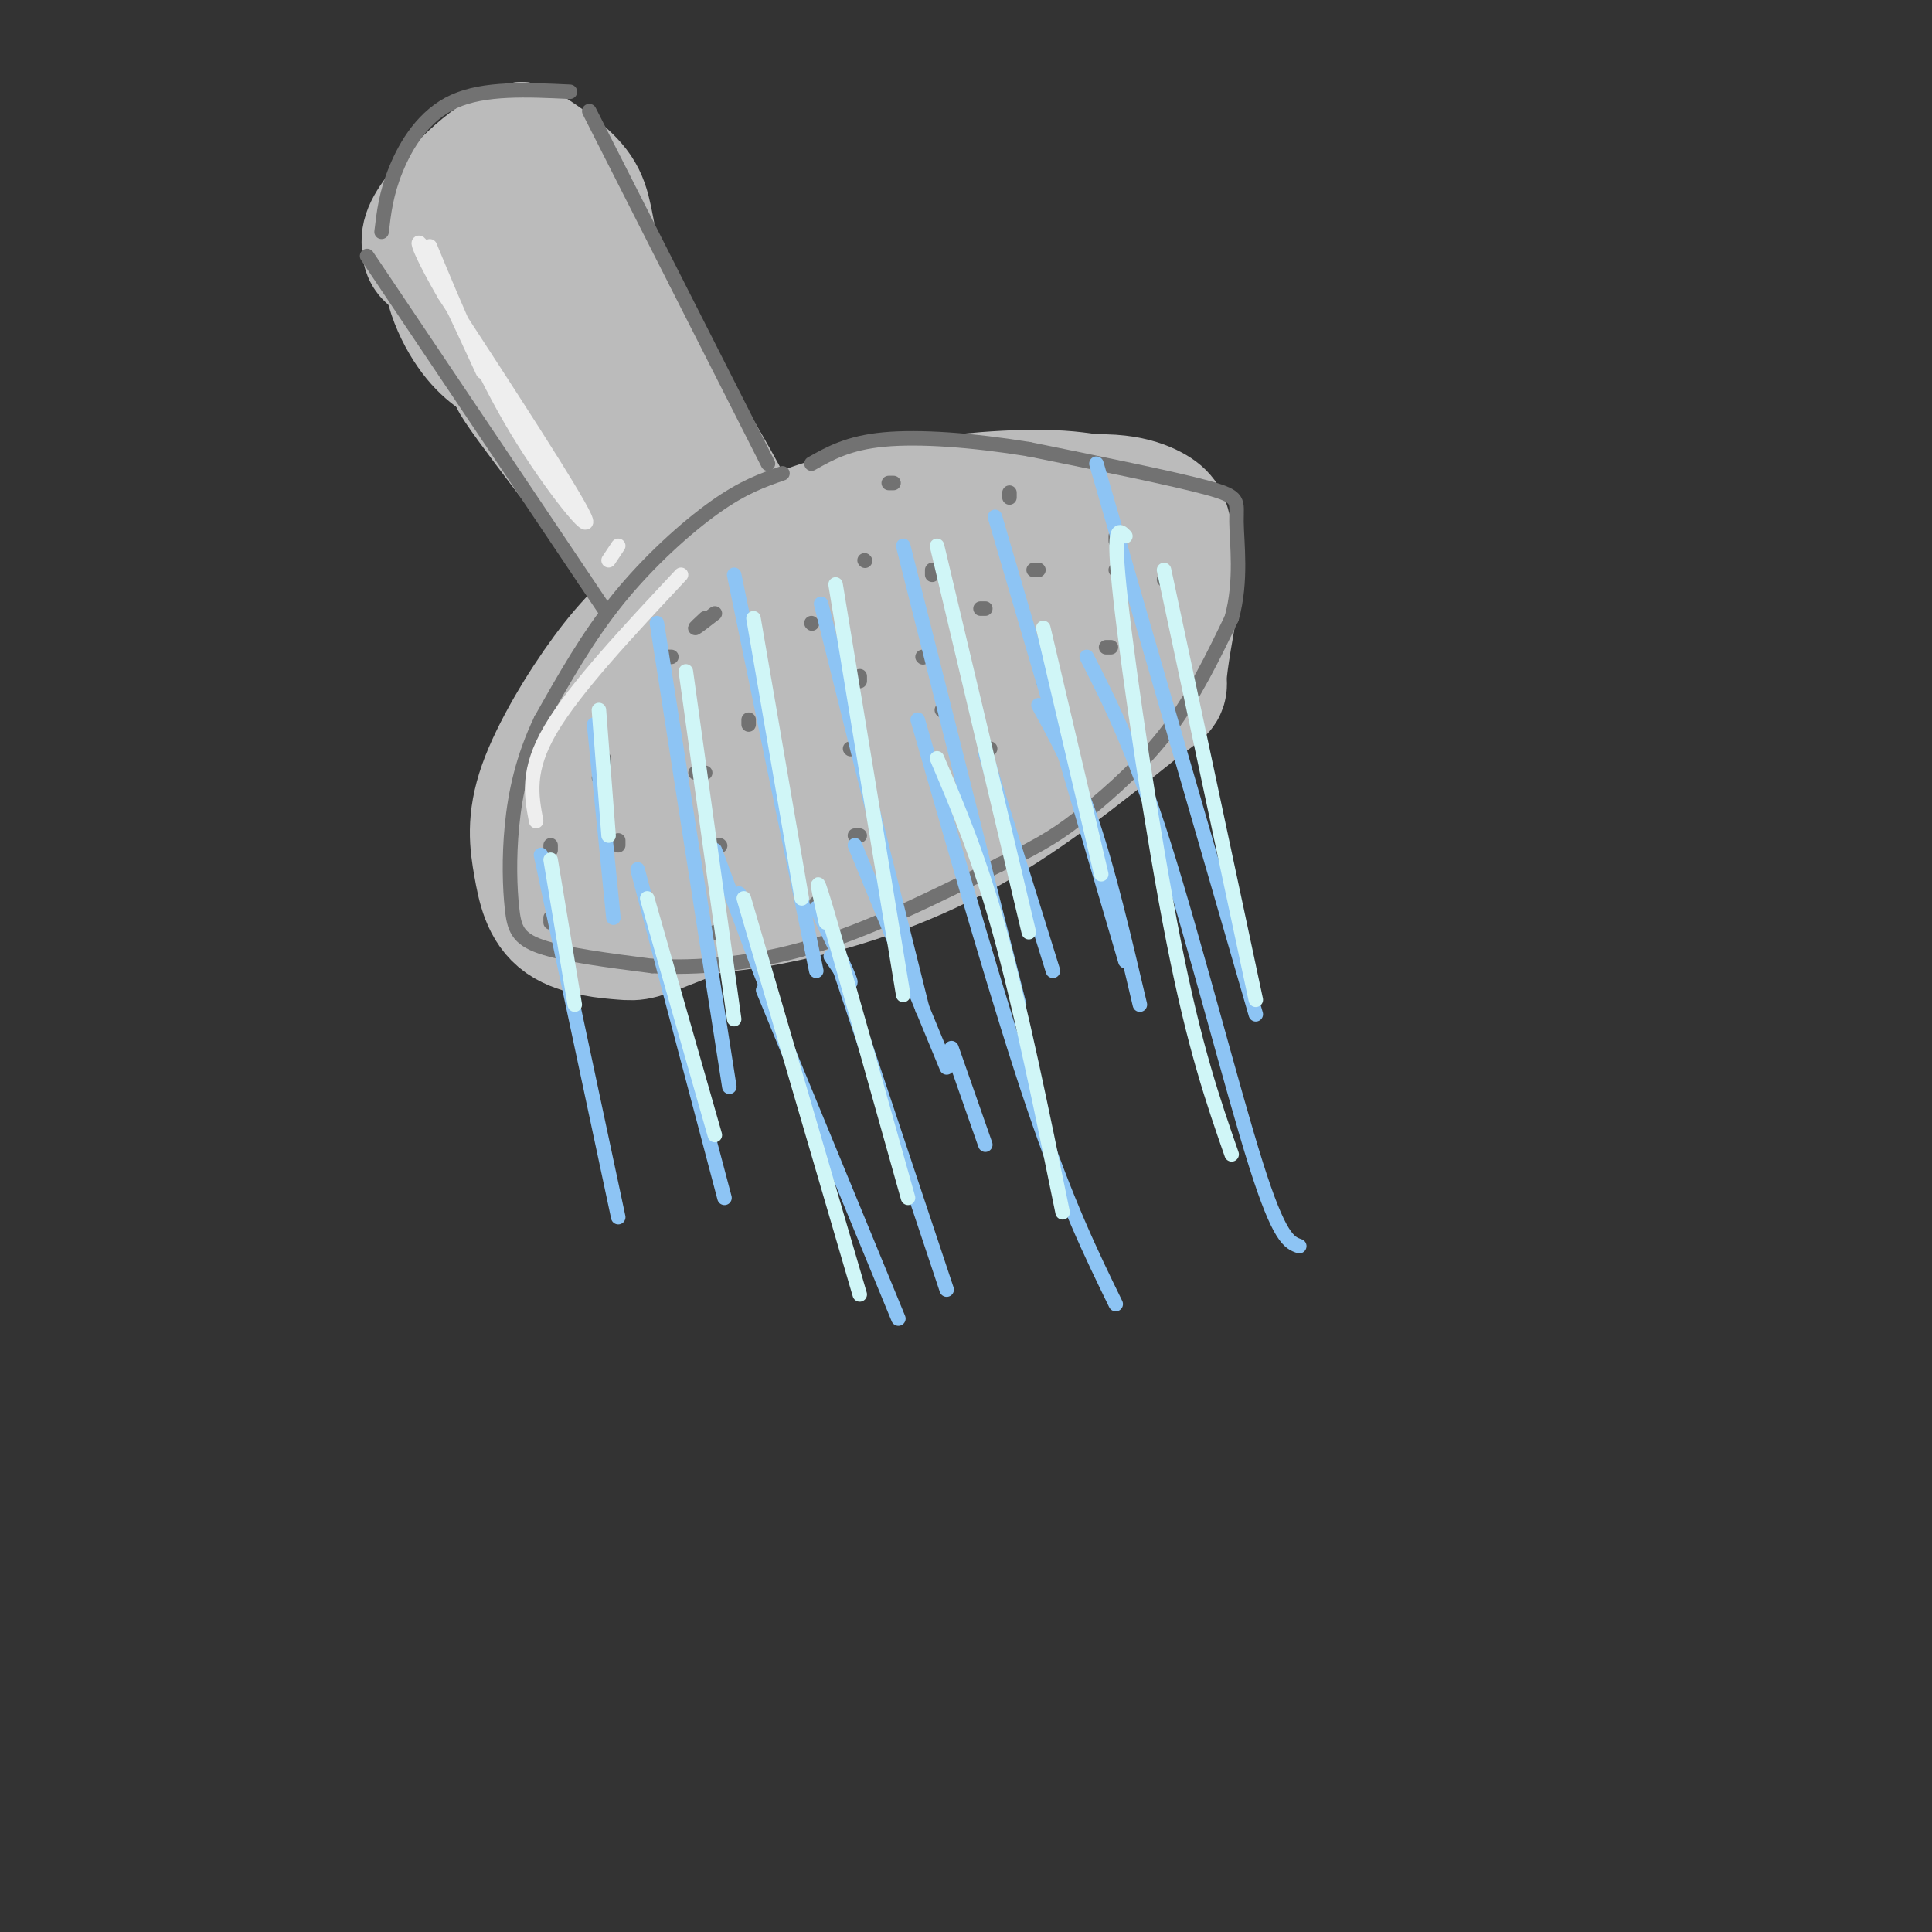 <svg viewBox='0 0 400 400' version='1.1' xmlns='http://www.w3.org/2000/svg' xmlns:xlink='http://www.w3.org/1999/xlink'><rect x="0" y="0" width="400" height="400" fill="#333333" stroke="none"/><g fill='none' stroke='rgb(187,187,187)' stroke-width='28' stroke-linecap='round' stroke-linejoin='round'><path d='M188,113c-1.251,-1.233 -2.503,-2.467 -7,-2c-4.497,0.467 -12.240,2.634 -18,5c-5.760,2.366 -9.536,4.929 -16,11c-6.464,6.071 -15.616,15.649 -21,24c-5.384,8.351 -7.000,15.477 -8,20c-1.000,4.523 -1.383,6.445 1,9c2.383,2.555 7.533,5.742 15,7c7.467,1.258 17.252,0.586 29,-2c11.748,-2.586 25.458,-7.085 39,-15c13.542,-7.915 26.915,-19.246 33,-24c6.085,-4.754 4.881,-2.930 5,-6c0.119,-3.070 1.559,-11.035 3,-19'/><path d='M243,121c-0.347,-5.551 -2.716,-9.929 -7,-13c-4.284,-3.071 -10.483,-4.836 -20,-5c-9.517,-0.164 -22.352,1.272 -32,3c-9.648,1.728 -16.110,3.748 -23,7c-6.890,3.252 -14.206,7.736 -20,12c-5.794,4.264 -10.064,8.309 -15,15c-4.936,6.691 -10.539,16.028 -13,23c-2.461,6.972 -1.781,11.577 -1,16c0.781,4.423 1.662,8.663 5,11c3.338,2.337 9.132,2.771 12,3c2.868,0.229 2.811,0.254 11,-3c8.189,-3.254 24.626,-9.787 38,-17c13.374,-7.213 23.687,-15.107 34,-23'/><path d='M212,150c10.963,-9.507 21.371,-21.773 26,-29c4.629,-7.227 3.479,-9.415 3,-11c-0.479,-1.585 -0.286,-2.567 -3,-4c-2.714,-1.433 -8.333,-3.318 -20,-1c-11.667,2.318 -29.380,8.839 -45,18c-15.620,9.161 -29.145,20.963 -35,26c-5.855,5.037 -4.040,3.309 -4,6c0.040,2.691 -1.695,9.800 0,14c1.695,4.200 6.820,5.490 10,6c3.180,0.510 4.416,0.239 10,-2c5.584,-2.239 15.517,-6.445 28,-15c12.483,-8.555 27.515,-21.457 33,-28c5.485,-6.543 1.424,-6.727 -2,-7c-3.424,-0.273 -6.212,-0.637 -9,-1'/><path d='M204,122c-7.279,1.354 -20.977,5.238 -35,14c-14.023,8.762 -28.370,22.401 -36,30c-7.630,7.599 -8.543,9.157 -5,9c3.543,-0.157 11.542,-2.030 15,-2c3.458,0.030 2.374,1.963 16,-8c13.626,-9.963 41.963,-31.820 50,-40c8.037,-8.180 -4.225,-2.681 -11,0c-6.775,2.681 -8.063,2.546 -16,8c-7.937,5.454 -22.523,16.498 -30,23c-7.477,6.502 -7.843,8.460 -6,9c1.843,0.540 5.896,-0.340 20,-10c14.104,-9.660 38.259,-28.101 40,-32c1.741,-3.899 -18.931,6.743 -29,13c-10.069,6.257 -9.534,8.128 -9,10'/><path d='M141,123c-16.583,-21.333 -33.167,-42.667 -34,-45c-0.833,-2.333 14.083,14.333 29,31'/><path d='M136,109c7.539,6.691 11.887,7.917 15,8c3.113,0.083 4.992,-0.978 -2,-14c-6.992,-13.022 -22.855,-38.006 -28,-45c-5.145,-6.994 0.427,4.003 6,15'/><path d='M127,73c6.762,11.429 20.667,32.500 20,32c-0.667,-0.500 -15.905,-22.571 -25,-34c-9.095,-11.429 -12.048,-12.214 -15,-13'/><path d='M107,58c0.974,4.212 10.911,21.242 10,20c-0.911,-1.242 -12.668,-20.758 -15,-22c-2.332,-1.242 4.762,15.788 7,22c2.238,6.212 -0.381,1.606 -3,-3'/><path d='M106,75c-1.820,-1.140 -4.869,-2.491 -8,-7c-3.131,-4.509 -6.343,-12.175 -4,-18c2.343,-5.825 10.241,-9.807 14,-11c3.759,-1.193 3.380,0.404 3,2'/><path d='M111,41c5.036,8.405 16.125,28.417 21,40c4.875,11.583 3.536,14.738 1,9c-2.536,-5.738 -6.268,-20.369 -10,-35'/><path d='M123,55c-1.956,-8.378 -1.844,-11.822 -4,-15c-2.156,-3.178 -6.578,-6.089 -11,-9'/><path d='M108,31c-5.133,1.178 -12.467,8.622 -16,13c-3.533,4.378 -3.267,5.689 -3,7'/><path d='M89,51c-0.167,1.500 0.917,1.750 2,2'/></g>
<g fill='none' stroke='rgb(114,114,114)' stroke-width='3' stroke-linecap='round' stroke-linejoin='round'><path d='M76,53c0.000,0.000 45.000,67.000 45,67'/><path d='M121,120c7.500,11.167 3.750,5.583 0,0'/><path d='M79,48c0.467,-3.978 0.933,-7.956 3,-13c2.067,-5.044 5.733,-11.156 12,-14c6.267,-2.844 15.133,-2.422 24,-2'/><path d='M122,23c0.000,0.000 37.000,73.000 37,73'/><path d='M162,98c-4.044,1.400 -8.089,2.800 -14,7c-5.911,4.200 -13.689,11.200 -20,19c-6.311,7.800 -11.156,16.400 -16,25'/><path d='M112,149c-3.812,7.935 -5.341,15.271 -6,22c-0.659,6.729 -0.447,12.850 0,17c0.447,4.150 1.128,6.329 6,8c4.872,1.671 13.936,2.836 23,4'/><path d='M135,200c9.178,0.489 20.622,-0.289 33,-4c12.378,-3.711 25.689,-10.356 39,-17'/><path d='M207,179c9.250,-4.381 12.875,-6.833 18,-11c5.125,-4.167 11.750,-10.048 17,-17c5.250,-6.952 9.125,-14.976 13,-23'/><path d='M255,128c2.155,-7.762 1.042,-15.667 1,-20c-0.042,-4.333 0.988,-5.095 -6,-7c-6.988,-1.905 -21.994,-4.952 -37,-8'/><path d='M213,93c-11.756,-1.911 -22.644,-2.689 -30,-2c-7.356,0.689 -11.178,2.844 -15,5'/><path d='M125,157c-0.500,1.917 -1.000,3.833 -1,4c0.000,0.167 0.500,-1.417 1,-3'/><path d='M146,128c-1.167,1.083 -2.333,2.167 -2,2c0.333,-0.167 2.167,-1.583 4,-3'/><path d='M155,149c0.000,0.000 0.000,1.000 0,1'/><path d='M149,175c0.000,0.000 0.100,0.100 0.1,0.1'/><path d='M178,173c0.000,0.000 -1.000,0.000 -1,0'/><path d='M178,140c0.000,0.000 0.000,1.000 0,1'/><path d='M176,155c0.000,0.000 0.100,0.100 0.1,0.1'/><path d='M179,116c0.000,0.000 0.100,0.100 0.1,0.1'/><path d='M168,129c0.000,0.000 0.100,0.100 0.1,0.1'/><path d='M193,118c0.000,0.000 0.000,1.000 0,1'/><path d='M195,147c0.000,0.000 0.100,0.100 0.1,0.1'/><path d='M203,126c0.000,0.000 1.000,0.000 1,0'/><path d='M205,155c0.000,0.000 -1.000,0.000 -1,0'/><path d='M191,136c0.000,0.000 0.100,0.100 0.1,0.1'/><path d='M216,141c0.000,0.000 0.100,0.100 0.1,0.1'/><path d='M214,118c0.000,0.000 1.000,0.000 1,0'/><path d='M231,118c0.000,0.000 0.100,0.100 0.1,0.1'/><path d='M229,134c0.000,0.000 1.000,0.000 1,0'/><path d='M241,120c0.000,0.000 0.100,0.100 0.1,0.1'/><path d='M231,112c0.000,0.000 0.000,-1.000 0,-1'/><path d='M209,103c0.000,0.000 0.000,-1.000 0,-1'/><path d='M184,100c0.000,0.000 1.000,0.000 1,0'/><path d='M114,175c0.000,0.000 0.000,1.000 0,1'/><path d='M114,190c0.000,0.000 0.000,1.000 0,1'/><path d='M148,193c0.000,0.000 0.100,0.100 0.1,0.1'/><path d='M128,175c0.000,0.000 0.000,-1.000 0,-1'/><path d='M170,187c0.000,0.000 -1.000,0.000 -1,0'/><path d='M146,160c0.000,0.000 -2.000,0.000 -2,0'/><path d='M139,136c0.000,0.000 -1.000,0.000 -1,0'/></g>
<g fill='none' stroke='rgb(141,196,244)' stroke-width='3' stroke-linecap='round' stroke-linejoin='round'><path d='M148,176c5.083,13.750 10.167,27.500 11,29c0.833,1.500 -2.583,-9.250 -6,-20'/><path d='M169,188c3.250,6.667 6.500,13.333 7,15c0.500,1.667 -1.750,-1.667 -4,-5'/><path d='M177,175c0.000,0.000 19.000,46.000 19,46'/><path d='M158,205c0.000,0.000 28.000,68.000 28,68'/><path d='M174,201c0.000,0.000 22.000,66.000 22,66'/><path d='M197,217c0.000,0.000 7.000,20.000 7,20'/><path d='M190,149c8.583,29.917 17.167,59.833 24,80c6.833,20.167 11.917,30.583 17,41'/><path d='M204,156c0.000,0.000 14.000,45.000 14,45'/><path d='M215,146c3.750,6.833 7.500,13.667 11,24c3.500,10.333 6.750,24.167 10,38'/><path d='M225,136c4.844,9.511 9.689,19.022 16,39c6.311,19.978 14.089,50.422 19,66c4.911,15.578 6.956,16.289 9,17'/><path d='M132,180c0.000,0.000 18.000,68.000 18,68'/><path d='M112,177c0.000,0.000 16.000,75.000 16,75'/><path d='M123,150c0.000,0.000 4.000,40.000 4,40'/><path d='M136,129c0.000,0.000 15.000,96.000 15,96'/><path d='M152,119c0.000,0.000 17.000,82.000 17,82'/><path d='M170,125c0.000,0.000 21.000,84.000 21,84'/><path d='M187,113c0.000,0.000 24.000,95.000 24,95'/><path d='M206,107c0.000,0.000 27.000,92.000 27,92'/><path d='M227,96c0.000,0.000 33.000,114.000 33,114'/></g>
<g fill='none' stroke='rgb(187,187,187)' stroke-width='3' stroke-linecap='round' stroke-linejoin='round'><path d='M89,51c-0.756,1.978 -1.511,3.956 5,14c6.511,10.044 20.289,28.156 25,34c4.711,5.844 0.356,-0.578 -4,-7'/></g>
<g fill='none' stroke='rgb(238,238,238)' stroke-width='3' stroke-linecap='round' stroke-linejoin='round'><path d='M89,51c5.400,13.022 10.800,26.044 18,38c7.200,11.956 16.200,22.844 14,18c-2.200,-4.844 -15.600,-25.422 -29,-46'/><path d='M92,61c-5.933,-10.267 -6.267,-12.933 -4,-9c2.267,3.933 7.133,14.467 12,25'/><path d='M126,116c1.000,-1.500 2.000,-3.000 2,-3c0.000,0.000 -1.000,1.500 -2,3'/><path d='M141,119c-11.000,11.750 -22.000,23.500 -27,32c-5.000,8.500 -4.000,13.750 -3,19'/></g>
<g fill='none' stroke='rgb(208,246,247)' stroke-width='3' stroke-linecap='round' stroke-linejoin='round'><path d='M114,178c0.000,0.000 5.000,30.000 5,30'/><path d='M124,147c0.000,0.000 2.000,26.000 2,26'/><path d='M134,186c0.000,0.000 14.000,49.000 14,49'/><path d='M142,139c0.000,0.000 10.000,72.000 10,72'/><path d='M154,186c0.000,0.000 24.000,82.000 24,82'/><path d='M156,128c0.000,0.000 10.000,58.000 10,58'/><path d='M171,191c-1.417,-6.250 -2.833,-12.500 0,-3c2.833,9.500 9.917,34.750 17,60'/><path d='M173,121c0.000,0.000 14.000,85.000 14,85'/><path d='M194,157c4.333,10.167 8.667,20.333 13,36c4.333,15.667 8.667,36.833 13,58'/><path d='M194,113c0.000,0.000 19.000,80.000 19,80'/><path d='M216,130c0.000,0.000 12.000,51.000 12,51'/><path d='M233,111c-1.378,-1.422 -2.756,-2.844 -1,13c1.756,15.844 6.644,48.956 11,71c4.356,22.044 8.178,33.022 12,44'/><path d='M241,118c0.000,0.000 19.000,89.000 19,89'/></g>
</svg>